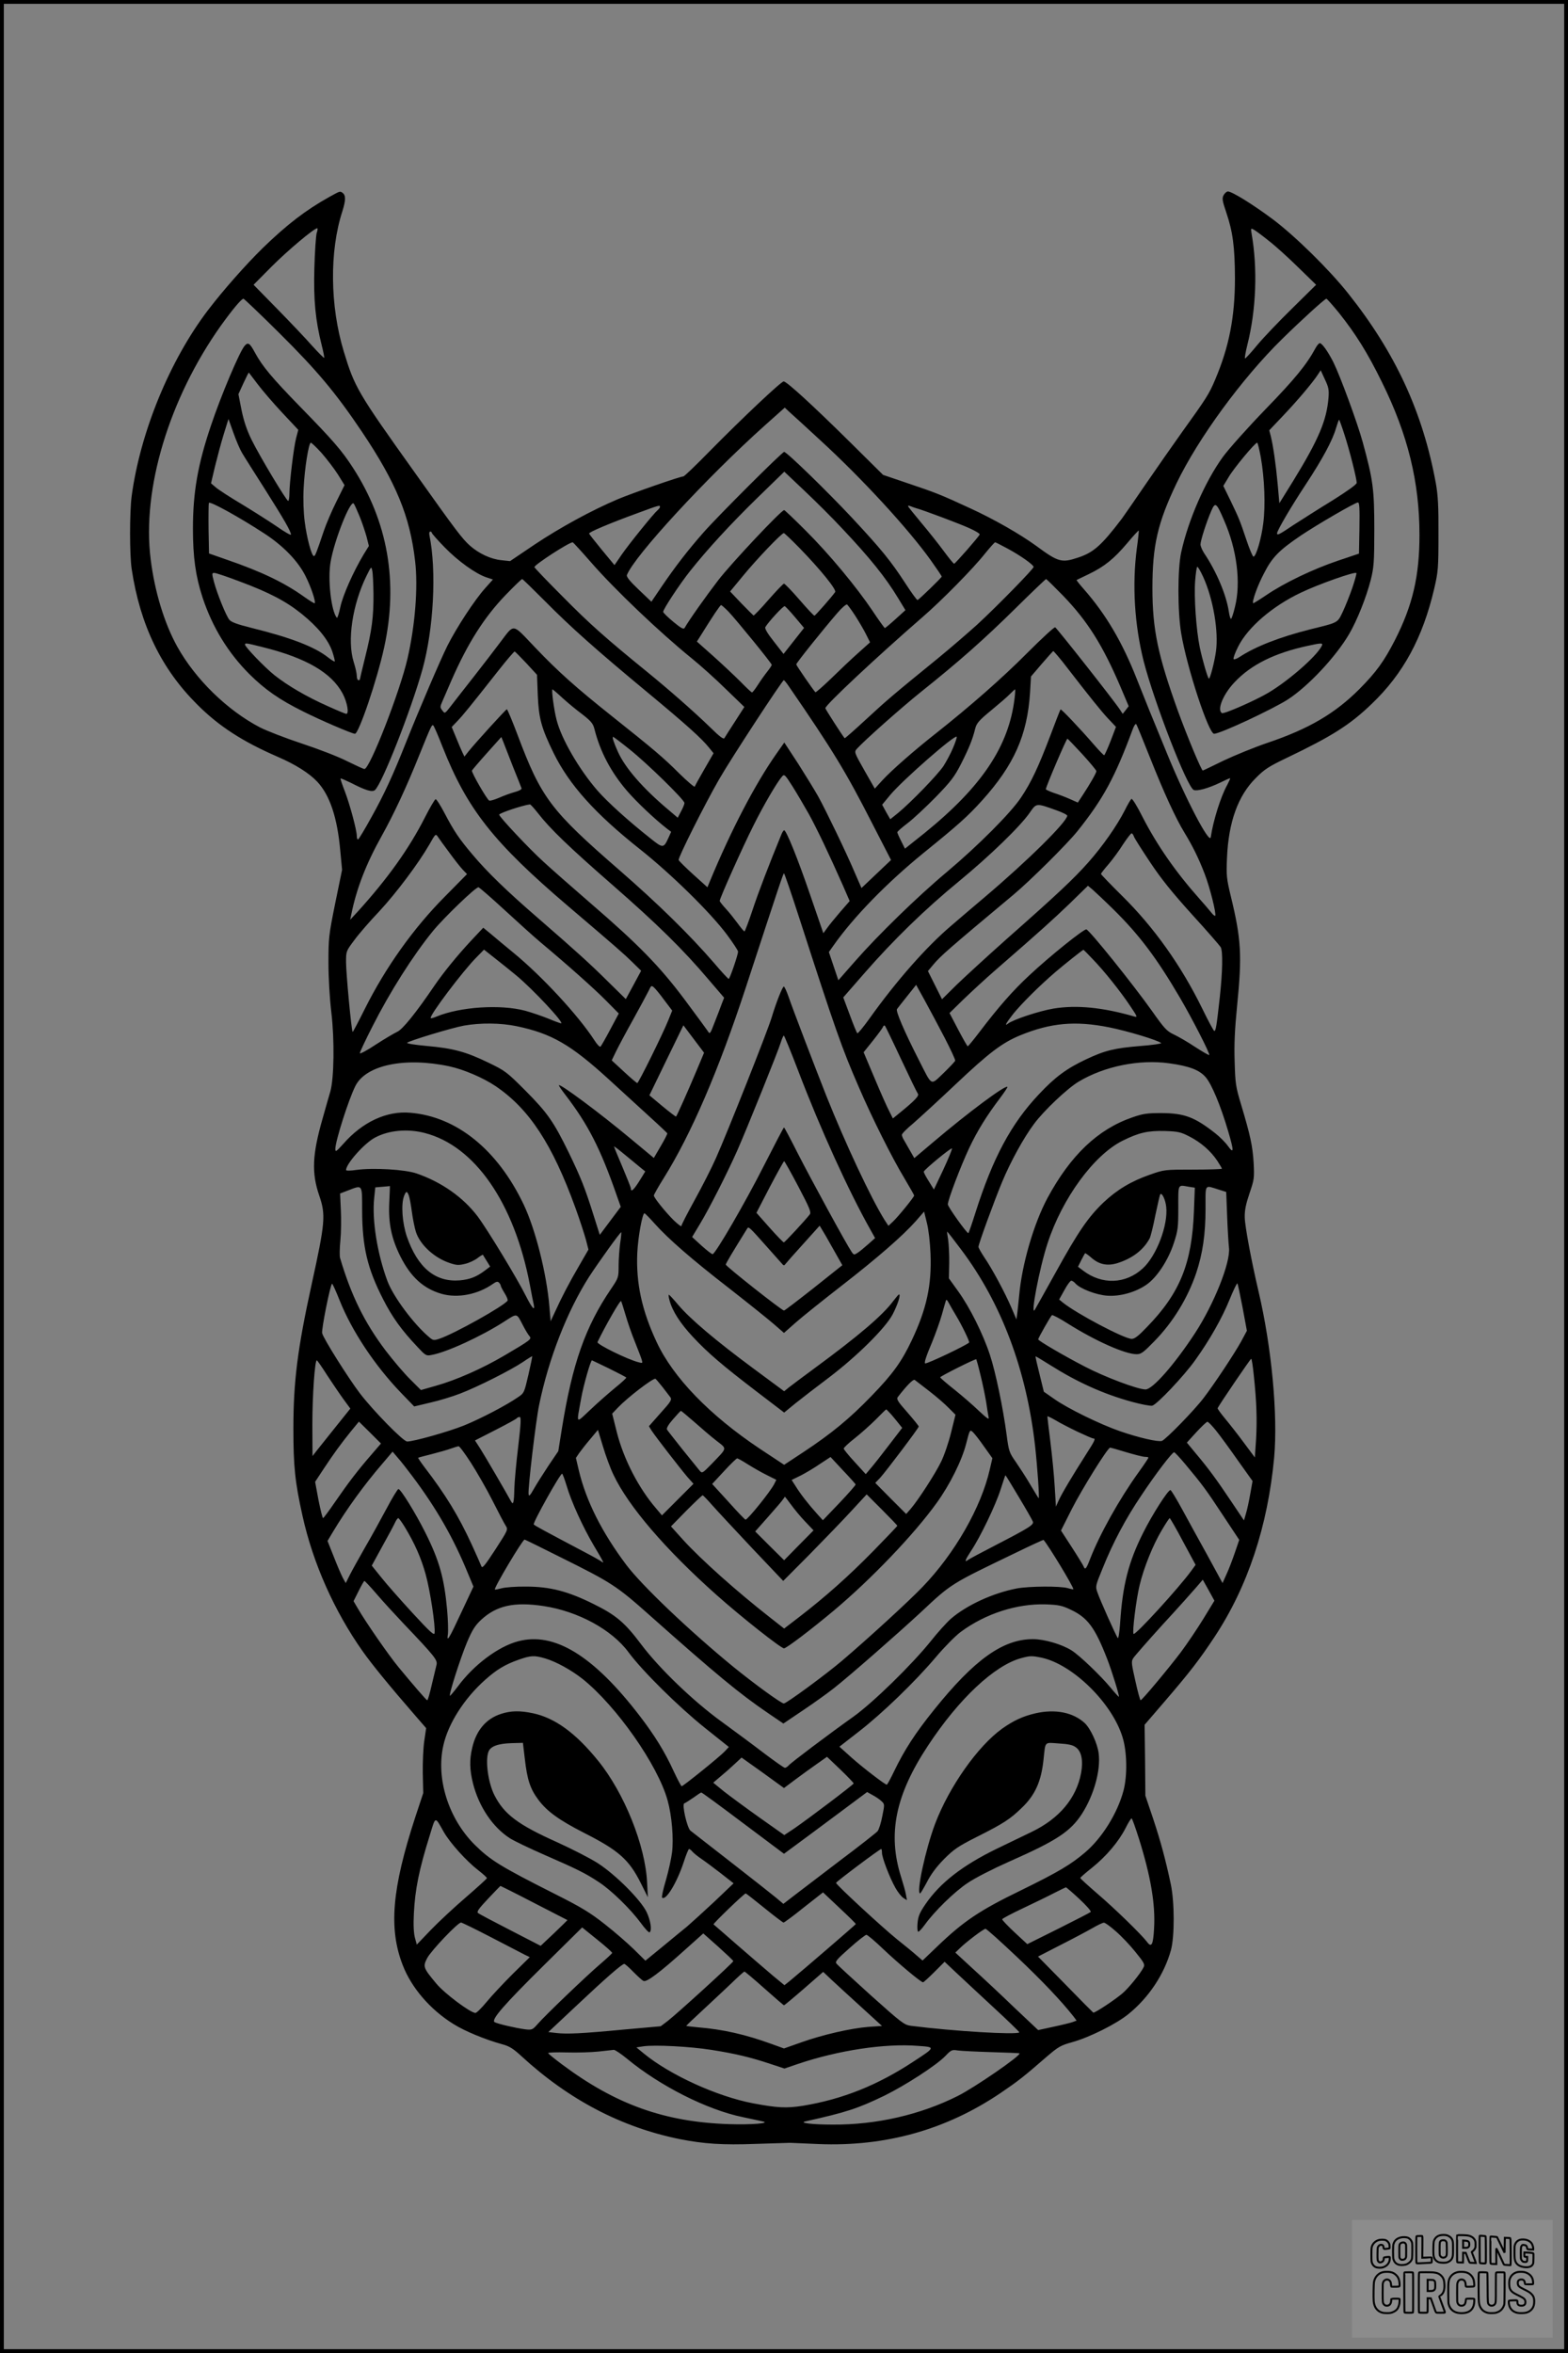 <?xml version="1.0" encoding="UTF-8"?>
<svg xmlns="http://www.w3.org/2000/svg" version="1.0" width="1024pt" height="1536pt" viewBox="0 0 1024 1536" preserveAspectRatio="xMidYMid meet">
  <rect x="0" y="0" width="1024" height="1536" fill="#808080" stroke="none"/>
  <g transform="translate(0.00 0.00) scale(1)">
    <g transform="translate(0,1536) scale(0.1,-0.1)" fill="#000000" stroke="none">
      <path d="M2150 14074 c-154 -86 -275 -179 -434 -333 -112 -110 -258 -275 -358 -406 -250 -329 -441 -794 -498 -1212 -14 -105 -14 -387 0 -478 55 -365 194 -652 429 -885 141 -141 294 -240 524 -340 118 -51 206 -107 259 -163 82 -88 131 -234 150 -449 l12 -126 -45 -219 c-42 -208 -44 -226 -44 -388 0 -101 8 -233 19 -325 21 -178 18 -428 -7 -516 -8 -28 -31 -106 -50 -175 -68 -236 -73 -356 -22 -504 43 -126 39 -175 -50 -580 -92 -419 -119 -635 -119 -940 0 -245 10 -348 60 -572 68 -307 207 -620 393 -883 59 -84 181 -233 342 -418 l72 -83 -12 -82 c-7 -45 -11 -140 -10 -212 l3 -130 -53 -160 c-151 -463 -174 -724 -81 -963 57 -148 180 -291 332 -385 73 -46 209 -102 319 -132 45 -12 71 -28 125 -78 310 -285 654 -464 1034 -541 158 -31 279 -39 495 -31 116 4 217 7 225 7 8 0 92 -4 185 -8 438 -18 834 93 1189 333 115 78 152 107 298 234 80 69 95 77 170 98 112 31 289 119 368 184 133 108 233 259 277 417 24 89 24 312 -1 430 -33 156 -66 280 -116 430 l-50 148 -2 232 -3 231 130 151 c166 193 229 275 327 423 217 329 347 722 389 1170 25 278 -16 719 -102 1085 -46 196 -89 424 -90 483 -1 47 7 86 31 157 31 91 32 100 27 200 -7 110 -21 176 -82 380 -35 116 -38 137 -42 280 -4 113 1 211 16 364 33 328 27 435 -40 711 -29 120 -31 139 -26 255 10 234 72 406 188 521 57 58 86 76 205 133 294 141 411 215 553 352 206 197 332 431 407 750 26 112 28 133 28 354 1 185 -3 256 -17 335 -85 464 -264 852 -573 1240 -123 155 -346 374 -491 483 -130 97 -267 182 -294 182 -8 0 -21 -11 -28 -24 -11 -20 -9 -36 17 -112 43 -127 56 -224 57 -429 0 -254 -38 -449 -130 -665 -39 -93 -59 -123 -215 -340 -57 -80 -162 -230 -234 -335 -71 -104 -143 -208 -159 -230 -133 -175 -185 -221 -284 -254 -110 -37 -131 -31 -275 75 -106 77 -275 174 -432 246 -195 90 -220 100 -410 164 l-159 54 -211 209 c-247 244 -418 401 -438 401 -17 0 -269 -238 -484 -456 -88 -90 -165 -164 -171 -164 -21 0 -331 -108 -429 -149 -174 -74 -378 -186 -543 -296 l-160 -108 -56 6 c-70 7 -147 43 -206 95 -51 46 -88 94 -360 477 -375 525 -393 557 -464 791 -90 297 -94 654 -9 915 23 74 23 105 0 121 -16 11 -15 11 -86 -28z m-82 -236 c-5 -18 -12 -121 -15 -228 -6 -209 7 -341 48 -504 11 -43 18 -80 16 -82 -2 -2 -37 33 -78 78 -40 46 -143 154 -228 241 l-155 158 119 120 c104 104 276 249 297 249 4 0 2 -15 -4 -32z m6218 -50 c43 -33 130 -112 193 -174 l116 -113 -155 -153 c-86 -84 -189 -192 -229 -240 -40 -49 -76 -88 -80 -88 -4 0 3 40 15 89 58 229 68 499 27 730 -5 31 -4 32 15 22 11 -6 56 -39 98 -73z m-6464 -600 c247 -245 369 -390 540 -644 225 -335 315 -553 349 -847 20 -170 0 -420 -50 -637 -49 -214 -246 -720 -281 -720 -6 0 -56 23 -113 51 -56 29 -189 80 -295 115 -106 35 -230 83 -275 106 -214 112 -421 314 -540 528 -84 152 -147 359 -173 569 -58 458 120 1049 459 1526 74 103 134 175 147 175 4 0 109 -100 232 -222z m6922 130 c110 -138 188 -263 281 -453 169 -342 245 -651 245 -997 0 -268 -44 -459 -161 -688 -70 -136 -120 -206 -231 -318 -160 -160 -330 -260 -603 -352 -82 -28 -210 -80 -284 -115 -73 -36 -134 -65 -136 -65 -9 0 -100 218 -161 385 -132 366 -168 536 -168 805 0 279 34 427 158 686 141 293 428 685 688 940 125 123 279 263 290 264 4 0 41 -42 82 -92z m-3389 -830 c275 -252 576 -579 724 -786 39 -55 71 -102 71 -106 0 -6 -148 -150 -158 -153 -4 -1 -40 48 -80 110 -95 146 -157 222 -348 427 -159 170 -426 430 -443 430 -13 0 -428 -414 -526 -525 -103 -117 -185 -223 -276 -357 l-65 -96 -83 79 c-58 55 -81 84 -77 95 47 123 521 637 901 977 l130 116 30 -28 c17 -15 107 -97 200 -183z m145 -578 c183 -194 284 -320 365 -454 l48 -79 -64 -58 c-35 -32 -67 -58 -70 -59 -3 0 -40 51 -81 113 -105 156 -284 372 -439 526 -72 72 -134 131 -138 131 -19 0 -346 -348 -430 -457 -80 -104 -192 -262 -220 -312 -7 -11 -23 -2 -74 40 -36 30 -66 59 -66 65 -1 16 109 183 177 268 113 142 263 305 436 474 l178 173 130 -123 c72 -68 184 -179 248 -248z m-1190 141 c0 -5 -7 -14 -16 -22 -26 -22 -182 -215 -233 -288 l-48 -70 -82 99 c-45 55 -83 103 -84 107 -2 9 127 64 318 134 141 52 145 53 145 40z m1675 -9 c45 -12 285 -102 348 -131 38 -17 67 -35 65 -40 -5 -14 -160 -191 -167 -191 -4 0 -34 37 -68 83 -33 45 -99 128 -147 185 -47 56 -86 105 -86 108 0 4 8 3 18 -1 9 -4 26 -10 37 -13z m1439 -263 c-31 -239 -15 -497 45 -736 69 -268 284 -823 327 -840 23 -9 97 12 170 47 34 17 64 30 67 30 3 0 -6 -20 -19 -45 -41 -73 -91 -231 -107 -340 -7 -51 -166 253 -286 547 -43 106 -95 231 -114 278 -19 47 -56 139 -82 205 -95 242 -202 424 -346 588 -28 32 -50 59 -48 61 2 1 39 19 81 39 101 49 163 99 250 202 39 47 73 83 75 82 1 -2 -4 -55 -13 -118z m-4604 103 c0 -5 37 -47 83 -94 87 -90 204 -174 274 -197 l42 -14 -50 -56 c-70 -78 -187 -257 -248 -378 -47 -95 -182 -410 -273 -638 -81 -204 -141 -334 -221 -477 -45 -82 -85 -148 -89 -148 -5 0 -8 10 -8 23 0 38 -46 208 -78 291 -17 44 -30 82 -28 84 2 2 32 -11 67 -28 99 -51 139 -62 157 -48 46 38 236 521 311 789 73 264 93 644 45 877 -2 12 0 22 6 22 5 0 10 -4 10 -8z m2401 -99 c139 -143 244 -273 233 -288 -23 -33 -130 -154 -135 -154 -4 -1 -48 46 -98 104 -50 58 -96 105 -101 105 -5 0 -50 -47 -101 -105 -50 -58 -95 -104 -98 -103 -3 2 -39 38 -80 80 l-73 77 86 104 c87 106 250 277 265 277 4 0 50 -44 102 -97z m-1362 -93 c155 -178 449 -458 660 -629 57 -46 157 -136 222 -200 l120 -116 -61 -95 c-34 -52 -65 -101 -69 -108 -6 -10 -31 9 -92 69 -104 101 -269 246 -414 364 -268 218 -372 310 -547 487 -104 104 -188 192 -188 196 1 16 226 162 250 162 3 0 57 -59 119 -130z m2721 89 c85 -46 170 -106 170 -120 0 -13 -241 -259 -368 -376 -62 -56 -177 -155 -255 -219 -295 -240 -336 -275 -470 -399 -76 -70 -139 -126 -141 -124 -18 22 -126 190 -126 196 0 21 338 337 635 595 123 106 332 318 409 416 32 39 61 72 65 72 3 0 40 -19 81 -41z m-3019 -345 c164 -166 331 -315 669 -595 252 -209 353 -300 400 -359 l30 -37 -60 -104 c-33 -57 -61 -108 -63 -114 -2 -5 -48 34 -103 88 -102 102 -165 155 -439 373 -235 187 -347 287 -499 446 -156 163 -133 161 -233 30 -32 -43 -107 -140 -167 -217 -61 -77 -128 -164 -150 -192 -41 -53 -41 -53 -57 -31 -16 20 -16 24 1 62 10 23 36 83 58 134 107 244 214 413 356 560 54 56 102 102 106 102 4 0 71 -66 151 -146z m3381 38 c161 -167 259 -323 377 -599 l52 -123 -19 -25 -20 -25 -17 26 c-36 56 -410 530 -424 539 -6 3 -88 -73 -183 -168 -164 -165 -372 -347 -593 -522 -143 -112 -293 -244 -352 -308 l-50 -55 -68 119 c-67 118 -67 120 -49 141 51 56 284 263 418 371 247 197 410 341 616 544 107 106 198 192 201 193 4 0 53 -49 111 -108z m-1357 -131 c23 -36 55 -90 70 -120 l27 -54 -79 -71 c-43 -38 -122 -113 -175 -165 -54 -52 -100 -92 -103 -90 -15 16 -125 175 -125 182 0 9 173 225 268 335 29 34 58 59 64 56 5 -4 29 -36 53 -73z m-828 27 c53 -56 283 -338 283 -348 0 -4 -13 -24 -29 -44 -16 -20 -44 -59 -61 -86 -18 -28 -35 -50 -39 -50 -4 0 -38 32 -76 71 -39 39 -118 113 -177 166 l-107 95 23 36 c80 129 129 202 135 202 4 0 25 -19 48 -42z m436 -38 l58 -69 -67 -85 -67 -85 -63 81 c-40 50 -61 85 -56 94 19 33 118 141 127 137 6 -3 36 -35 68 -73z m-1755 -300 l69 -75 5 -130 c6 -153 23 -216 103 -380 103 -209 271 -396 565 -629 204 -162 460 -413 568 -558 40 -54 72 -103 72 -110 0 -21 -54 -178 -61 -178 -4 0 -47 46 -95 103 -160 185 -365 386 -619 607 -449 390 -510 470 -665 883 -35 92 -66 167 -70 167 -6 0 -207 -221 -251 -276 l-26 -33 -13 27 c-7 15 -26 58 -41 96 l-29 70 38 40 c38 40 75 85 272 335 52 66 98 119 101 118 4 -1 38 -36 77 -77z m3470 48 c15 -17 45 -55 67 -84 140 -181 216 -276 261 -324 l52 -55 -35 -92 c-20 -51 -39 -93 -42 -93 -4 0 -33 30 -66 68 -89 103 -215 236 -219 231 -2 -2 -32 -78 -66 -169 -78 -206 -126 -308 -192 -406 -67 -101 -281 -315 -483 -485 -194 -162 -453 -415 -601 -584 l-109 -124 -31 92 -31 92 31 44 c132 187 348 408 586 602 230 186 290 240 384 344 208 231 295 425 313 705 l6 104 71 83 c39 45 72 82 74 83 2 0 15 -14 30 -32z m-1758 -196 c291 -423 375 -562 546 -897 l123 -239 -97 -92 -96 -91 -44 101 c-55 130 -185 399 -238 496 -23 41 -82 137 -131 214 l-91 139 -52 -74 c-139 -198 -295 -497 -434 -832 l-16 -39 -92 83 c-51 46 -94 89 -96 95 -4 16 171 365 265 528 77 134 412 646 422 646 3 -1 17 -17 31 -38z m-1477 -78 c34 -31 92 -79 130 -107 55 -43 69 -59 78 -92 38 -152 109 -286 215 -409 62 -72 181 -184 258 -244 l29 -22 -18 -40 c-31 -68 -36 -68 -117 -3 -148 117 -280 237 -345 311 -121 139 -237 339 -268 462 -17 64 -35 200 -27 200 2 0 32 -25 65 -56z m2953 -1 c-37 -314 -214 -578 -588 -881 l-128 -102 -25 50 c-14 27 -25 53 -25 57 0 5 31 32 68 60 38 29 120 106 183 170 99 102 122 132 166 218 52 103 75 160 92 230 9 34 25 53 103 117 51 42 107 90 123 107 17 17 32 31 34 31 2 0 1 -26 -3 -57z m884 -388 c90 -227 167 -395 225 -490 53 -87 93 -167 132 -269 35 -90 78 -264 69 -274 -3 -3 -16 8 -28 24 -13 16 -46 55 -74 86 -155 174 -279 352 -374 538 -33 66 -65 118 -71 115 -5 -4 -25 -37 -43 -74 -52 -102 -145 -235 -239 -341 -95 -107 -199 -205 -532 -499 -126 -112 -273 -247 -327 -299 l-96 -95 -46 92 -46 92 36 43 c47 56 97 100 522 455 108 90 351 331 419 416 168 210 244 351 358 658 9 27 21 45 25 40 4 -4 44 -102 90 -218z m-4620 70 c161 -407 332 -624 820 -1040 323 -275 365 -312 421 -367 l56 -55 -50 -93 -50 -92 -116 114 c-119 118 -212 202 -461 418 -199 172 -329 298 -423 410 -89 105 -121 152 -187 278 -25 47 -49 85 -55 85 -5 0 -37 -54 -70 -119 -103 -203 -243 -399 -438 -614 l-50 -54 7 34 c34 169 97 331 197 510 83 149 164 323 249 535 76 188 81 198 90 189 5 -5 32 -67 60 -139z m3334 -7 c-14 -34 -43 -88 -62 -118 -38 -57 -209 -234 -297 -307 l-51 -41 -27 47 -26 48 53 64 c80 96 427 400 434 379 2 -4 -9 -37 -24 -72z m-2874 -123 c29 -71 54 -135 56 -141 3 -6 -16 -17 -43 -24 -26 -7 -73 -24 -102 -37 -30 -13 -60 -22 -66 -19 -14 5 -117 184 -113 196 2 4 46 56 98 114 l94 105 13 -32 c7 -17 35 -90 63 -162z m762 113 c112 -89 358 -329 358 -350 0 -7 -10 -32 -22 -54 l-22 -42 -60 51 c-168 141 -283 274 -330 378 -28 62 -40 99 -32 99 3 0 52 -37 108 -82z m2957 -32 c50 -55 91 -104 91 -110 0 -11 -39 -80 -87 -153 l-34 -52 -52 23 c-29 13 -76 31 -105 40 -28 10 -52 21 -52 24 0 16 135 332 141 330 4 -2 48 -48 98 -102z m-1785 -393 c52 -95 130 -258 222 -466 l43 -99 -62 -71 c-34 -40 -73 -87 -86 -106 l-24 -33 -87 253 c-82 239 -155 419 -169 419 -4 0 -12 -12 -18 -27 -84 -205 -150 -377 -188 -492 -26 -78 -50 -141 -53 -141 -4 0 -24 24 -45 53 -21 28 -55 72 -77 95 -22 24 -40 47 -40 51 0 17 151 354 219 489 67 135 156 287 189 324 14 16 19 11 68 -66 29 -46 77 -128 108 -183z m-1771 9 c80 -103 205 -223 487 -469 291 -254 462 -422 627 -617 l102 -119 -16 -41 c-8 -23 -29 -77 -46 -120 -30 -79 -31 -79 -46 -55 -9 13 -76 105 -150 204 -161 215 -300 358 -611 626 -118 102 -258 225 -310 273 -91 82 -290 294 -290 308 0 10 155 62 201 67 3 1 27 -25 52 -57z m3385 19 c40 -14 72 -30 72 -36 -5 -43 -258 -293 -534 -527 -78 -66 -178 -151 -223 -190 -164 -139 -361 -363 -537 -610 -38 -53 -73 -95 -77 -93 -4 3 -26 56 -49 119 l-43 115 138 158 c192 220 397 419 620 602 199 164 401 359 462 449 42 60 40 60 171 13z m-3964 -276 c32 -44 71 -94 87 -111 l29 -30 -143 -145 c-207 -208 -389 -464 -525 -736 -42 -84 -77 -151 -79 -149 -8 7 -43 384 -43 454 0 73 0 73 54 145 29 40 102 124 163 188 112 121 254 310 327 436 40 71 41 72 56 50 8 -12 41 -58 74 -102z m4471 105 c3 -11 51 -86 105 -167 73 -110 144 -198 275 -343 97 -106 181 -203 187 -213 15 -28 12 -161 -6 -327 -21 -190 -26 -220 -36 -220 -4 0 -39 65 -78 145 -137 280 -315 531 -524 737 -76 75 -138 140 -138 143 0 4 22 32 49 63 27 31 70 90 95 130 26 39 51 72 56 72 5 0 11 -9 15 -20z m-2185 -533 c236 -730 277 -847 388 -1102 85 -198 218 -464 298 -596 35 -59 64 -110 64 -113 0 -10 -103 -137 -138 -170 l-30 -28 -25 38 c-88 140 -256 499 -380 809 -82 208 -221 571 -247 648 -13 37 -27 67 -31 67 -9 0 -50 -104 -79 -200 -26 -88 -289 -751 -364 -919 -28 -64 -91 -187 -139 -274 -48 -87 -87 -163 -87 -170 0 -6 -23 11 -51 38 -55 55 -129 147 -129 161 0 5 29 57 65 114 179 287 358 702 536 1245 221 675 244 744 249 744 3 0 48 -131 100 -292z m2053 55 c167 -165 280 -314 434 -577 79 -135 197 -365 190 -372 -3 -2 -45 22 -94 54 -48 32 -111 68 -139 81 -44 21 -60 38 -139 150 -128 180 -404 523 -430 535 -14 6 -242 -177 -373 -300 -105 -97 -201 -206 -327 -372 -38 -50 -72 -91 -75 -91 -3 0 -31 49 -62 108 l-57 109 92 90 c51 49 146 137 212 194 307 267 367 322 480 430 l120 117 30 -25 c16 -14 79 -73 138 -131z m-3976 -4 c87 -80 192 -175 234 -210 177 -148 350 -302 427 -380 l83 -84 -56 -105 c-30 -57 -59 -107 -63 -111 -5 -5 -23 14 -40 41 -105 162 -341 417 -527 570 -55 45 -122 101 -149 124 l-50 41 -79 -84 c-95 -102 -182 -210 -239 -293 -120 -177 -210 -289 -245 -303 -19 -9 -82 -46 -139 -83 -57 -38 -104 -63 -104 -56 0 7 37 86 83 176 114 225 263 460 394 621 73 89 282 290 298 286 7 -2 84 -69 172 -150z m73 -424 c111 -92 318 -314 294 -314 -5 0 -41 13 -79 29 -39 16 -108 40 -155 53 -161 43 -425 26 -579 -38 -19 -8 -36 -13 -38 -10 -13 12 210 308 299 397 l49 50 67 -53 c37 -29 101 -80 142 -114z m3765 106 c75 -77 182 -211 246 -307 46 -68 49 -75 28 -69 -207 60 -378 77 -530 52 -94 -16 -263 -72 -296 -98 -27 -21 -11 6 36 66 55 67 169 181 274 271 67 57 178 145 183 145 1 0 28 -27 59 -60z m-2795 -271 l50 -66 -26 -64 c-37 -92 -194 -409 -202 -409 -4 0 -43 33 -87 74 l-80 74 28 58 c16 33 66 127 112 209 46 83 91 167 101 187 17 36 18 37 36 21 11 -10 41 -47 68 -84z m1829 -243 c39 -76 71 -144 69 -150 -2 -6 -36 -42 -76 -81 -87 -82 -72 -90 -161 85 -95 186 -153 321 -143 333 5 7 35 45 67 85 l58 73 57 -103 c31 -57 89 -165 129 -242z m-2794 75 c228 -48 352 -120 600 -346 88 -81 210 -192 270 -247 61 -55 111 -103 113 -106 1 -4 -18 -42 -43 -84 l-45 -77 -153 127 c-204 170 -467 365 -467 347 0 -4 19 -32 43 -63 148 -193 228 -350 332 -648 l29 -82 -69 -92 -68 -91 -39 123 c-58 185 -84 249 -163 413 -100 204 -139 260 -284 406 -121 121 -131 129 -241 182 -146 71 -231 94 -402 109 -76 7 -134 16 -129 21 13 13 290 97 371 112 108 19 240 18 345 -4z m3867 -7 c121 -24 322 -85 341 -103 4 -4 -57 -13 -135 -19 -170 -14 -232 -29 -357 -88 -125 -59 -201 -115 -305 -226 -182 -192 -302 -416 -416 -775 -23 -73 -44 -133 -46 -133 -11 0 -134 172 -134 188 0 29 84 250 140 369 53 112 114 210 198 321 30 40 53 74 51 77 -14 13 -255 -166 -486 -362 l-122 -103 -27 47 c-15 27 -33 58 -40 70 -8 12 -14 28 -14 35 0 8 33 41 73 74 39 34 165 149 278 256 219 207 303 270 420 319 200 82 360 97 581 53z m-2697 -292 c-52 -124 -123 -283 -130 -291 -2 -1 -42 29 -89 68 l-85 71 111 229 111 228 67 -89 68 -90 -53 -126z m1340 83 c54 -115 103 -216 109 -224 11 -14 -19 -45 -126 -132 l-37 -30 -24 48 c-14 26 -57 123 -96 216 l-71 168 61 76 c34 43 64 83 66 91 3 7 9 10 13 5 3 -4 51 -102 105 -218z m-671 -78 c145 -380 328 -781 468 -1030 l33 -59 -45 -40 c-25 -22 -56 -48 -69 -56 -23 -15 -25 -15 -40 7 -32 46 -263 470 -349 638 -48 95 -89 173 -92 173 -3 0 -62 -114 -133 -253 -118 -233 -312 -568 -333 -574 -5 -1 -37 24 -72 55 l-62 57 51 85 c60 99 177 329 244 480 61 138 269 653 285 708 7 23 16 42 19 42 3 0 46 -105 95 -233z m-2279 32 c93 -20 220 -74 303 -130 219 -149 369 -378 520 -794 28 -77 58 -170 68 -206 l17 -66 -60 -104 c-65 -111 -115 -207 -159 -304 l-28 -60 -8 95 c-18 216 -91 505 -168 667 -170 357 -437 574 -740 599 -154 14 -313 -60 -438 -203 -47 -52 -52 -55 -52 -33 0 51 87 324 131 411 69 137 323 190 614 128z m4700 20 c132 -18 199 -44 239 -91 39 -45 97 -184 146 -350 39 -132 39 -154 0 -100 -16 23 -53 60 -82 83 -136 107 -202 132 -353 133 -95 0 -121 -4 -190 -28 -226 -78 -403 -247 -554 -526 -90 -168 -167 -433 -185 -635 -4 -38 -9 -90 -12 -114 l-6 -44 -32 75 c-43 100 -128 258 -177 329 -21 32 -39 63 -39 70 0 18 104 303 156 427 54 129 138 283 206 374 62 85 218 233 292 277 168 101 397 147 591 120z m-4861 -455 c327 -84 584 -456 686 -989 11 -60 23 -120 26 -132 9 -45 -12 -21 -50 54 -56 113 -252 436 -317 523 -95 125 -236 224 -399 280 -76 26 -282 38 -392 23 -40 -6 -68 -6 -68 -1 0 41 122 178 191 213 89 47 211 58 323 29z m4994 -23 c74 -38 139 -94 182 -159 16 -25 30 -48 30 -51 0 -3 -84 -6 -187 -6 -187 0 -189 0 -283 -33 -123 -43 -215 -98 -304 -182 -99 -95 -164 -189 -311 -455 -70 -126 -132 -237 -137 -245 -31 -50 30 272 83 433 96 295 302 576 489 670 108 54 168 67 280 64 84 -3 102 -7 158 -36z m-3580 -207 l26 -21 -27 -44 c-45 -74 -67 -96 -67 -67 0 6 -25 69 -55 140 -30 70 -55 131 -55 134 0 3 34 -23 76 -58 42 -35 88 -72 102 -84z m1972 -10 l-61 -129 -34 55 c-19 30 -34 58 -32 62 5 15 181 160 184 151 2 -5 -24 -68 -57 -139z m-946 -110 c75 -143 85 -168 74 -182 -33 -42 -163 -182 -169 -182 -4 0 -46 43 -93 96 l-86 97 87 168 c49 93 91 169 94 169 3 0 45 -75 93 -166z m-2672 -107 c-6 -134 15 -233 73 -349 68 -135 151 -210 269 -244 106 -30 237 -4 335 65 21 15 31 17 39 9 7 -7 12 -16 12 -20 0 -5 11 -26 25 -49 14 -22 23 -44 20 -49 -21 -34 -352 -219 -448 -250 -34 -11 -40 -10 -65 12 -100 84 -234 264 -272 366 -66 177 -102 400 -86 544 l7 67 47 4 c26 2 48 4 48 5 1 1 -1 -49 -4 -111z m5222 106 l39 -6 -6 -156 c-13 -338 -91 -532 -306 -753 -55 -58 -81 -78 -100 -78 -48 0 -361 165 -451 238 l-23 19 34 61 c18 34 39 62 45 62 6 0 19 -8 28 -19 31 -34 135 -74 207 -79 83 -6 184 22 255 71 68 46 143 159 180 273 27 82 29 101 29 232 0 157 -5 148 69 135z m197 -19 l47 -15 6 -157 c3 -86 9 -179 12 -207 11 -96 -98 -368 -222 -558 -135 -206 -277 -367 -323 -367 -51 0 -268 82 -396 149 -132 68 -305 169 -305 178 0 8 82 153 90 158 4 3 52 -22 105 -56 180 -113 373 -199 448 -199 29 0 45 12 114 83 123 125 219 282 275 447 42 126 61 253 61 421 0 166 -9 153 88 123z m-5596 -136 c1 -238 34 -378 137 -579 60 -118 120 -201 223 -310 54 -58 58 -61 93 -54 98 17 326 122 475 218 88 56 79 58 124 -28 14 -27 32 -57 40 -66 17 -20 13 -24 -162 -127 -146 -86 -316 -161 -448 -198 l-98 -28 -70 70 c-39 38 -112 124 -163 191 -136 181 -222 355 -295 601 -4 13 -3 65 2 115 5 51 6 140 3 199 l-5 107 52 20 c96 37 92 43 92 -131z m305 98 c5 -13 14 -62 20 -108 6 -45 18 -104 26 -129 27 -85 121 -171 222 -204 44 -15 59 -15 100 -5 26 6 62 23 80 37 18 14 34 23 36 22 1 -2 12 -21 25 -41 l22 -36 -33 -25 c-57 -43 -100 -59 -165 -65 -160 -13 -275 82 -346 286 -30 89 -39 211 -18 265 13 33 19 34 31 3z m4946 -73 c14 -119 -63 -321 -153 -403 -112 -103 -267 -108 -390 -14 l-33 25 21 42 c12 23 23 44 25 46 2 2 19 -10 39 -27 52 -47 107 -58 174 -37 97 31 169 86 209 161 6 11 23 78 37 150 15 71 29 133 32 137 10 16 34 -33 39 -80z m-1539 -308 c8 -203 -25 -358 -122 -563 -66 -140 -125 -222 -264 -365 -143 -148 -261 -245 -444 -366 l-126 -83 -159 105 c-328 219 -566 465 -674 697 -96 205 -135 384 -126 582 5 104 33 258 47 258 3 0 32 -29 64 -65 92 -103 244 -235 488 -424 123 -96 254 -201 291 -233 l68 -59 77 68 c43 38 177 145 298 239 237 184 402 328 487 424 l53 61 18 -73 c11 -42 21 -128 24 -203z m-611 -12 l35 -62 -186 -148 c-103 -81 -190 -148 -195 -148 -14 0 -380 289 -380 300 0 8 44 81 139 234 10 16 9 18 135 -124 49 -55 93 -104 98 -110 6 -6 11 -6 16 2 5 7 57 66 117 132 l108 120 40 -67 c21 -37 54 -95 73 -129z m-1416 81 c-5 -38 -10 -104 -10 -147 0 -76 -1 -79 -49 -150 -168 -247 -253 -487 -322 -916 l-23 -144 -65 -96 c-35 -53 -78 -121 -95 -151 -25 -44 -32 -51 -34 -33 -5 35 47 476 69 582 62 302 183 612 326 836 61 94 206 296 210 291 2 -1 -1 -34 -7 -72z m2227 -41 c264 -351 427 -787 483 -1284 16 -147 29 -339 23 -339 -1 0 -25 39 -54 88 -28 48 -72 115 -96 150 -42 60 -45 69 -59 175 -23 175 -72 410 -109 522 -44 135 -131 310 -207 415 l-61 85 2 100 c1 55 -3 124 -7 153 -5 28 -8 52 -6 52 2 0 43 -53 91 -117z m1838 -379 l28 -151 -37 -69 c-44 -80 -178 -282 -245 -369 -60 -80 -249 -273 -273 -281 -26 -8 -151 21 -273 63 -130 45 -341 148 -429 210 l-69 48 -28 114 c-16 63 -28 116 -26 117 1 1 45 -25 97 -58 176 -111 345 -187 529 -238 62 -17 123 -29 136 -26 31 8 207 194 279 295 97 135 178 279 226 398 25 61 48 109 51 105 3 -4 18 -75 34 -158z m-5896 45 c80 -199 229 -423 398 -599 l88 -91 105 25 c58 13 146 40 195 59 113 43 331 153 410 206 32 22 60 39 61 38 1 -1 -10 -56 -25 -121 -27 -116 -28 -120 -67 -146 -76 -53 -245 -141 -353 -185 -102 -41 -329 -105 -372 -105 -25 0 -221 200 -309 315 -75 99 -238 357 -246 392 -6 23 54 323 65 323 3 0 26 -50 50 -111z m4026 -99 c38 -63 89 -169 84 -174 -24 -21 -266 -136 -286 -136 -10 0 4 44 46 143 22 54 50 133 62 175 12 42 23 83 26 91 2 10 9 6 19 -14 8 -15 30 -54 49 -85z m-2160 7 c14 -48 41 -127 61 -175 19 -48 39 -99 44 -115 8 -26 7 -27 -18 -20 -71 17 -276 118 -270 132 51 106 148 275 154 268 2 -2 15 -42 29 -90z m2318 -392 c14 -55 30 -134 37 -175 6 -41 13 -86 16 -100 5 -20 -6 -13 -63 40 -37 36 -110 99 -160 139 -51 40 -93 77 -93 80 0 7 231 123 236 118 1 -1 14 -47 27 -102z m1785 -2 c19 -178 22 -291 15 -418 l-8 -119 -70 94 c-38 52 -94 123 -123 158 -29 35 -52 66 -50 70 10 22 214 322 219 322 4 0 11 -48 17 -107z m-6051 -1 c35 -53 83 -124 107 -157 l44 -60 -97 -121 c-53 -66 -108 -135 -123 -154 l-27 -35 -1 205 c0 191 16 420 29 420 3 0 34 -44 68 -98z m1840 45 c59 -29 110 -56 113 -59 3 -2 -29 -32 -70 -65 -41 -34 -115 -98 -163 -144 -101 -94 -93 -103 -61 76 14 79 61 245 70 245 1 0 51 -24 111 -53z m348 -119 c22 -29 46 -60 53 -69 11 -16 3 -29 -64 -103 l-76 -86 17 -28 c26 -40 188 -249 234 -303 l40 -45 -103 -103 -103 -103 -37 44 c-115 133 -212 321 -257 496 l-31 124 38 40 c64 67 224 189 244 188 3 -1 23 -24 45 -52z m1745 -30 c47 -36 104 -86 127 -110 l43 -43 -29 -117 c-16 -65 -45 -150 -65 -190 -36 -75 -149 -250 -199 -308 l-29 -33 -101 101 -101 102 31 32 c36 39 253 326 253 336 0 4 -33 45 -74 92 -62 70 -73 87 -63 100 59 76 101 119 111 112 6 -5 49 -38 96 -74z m-248 -153 c17 -20 39 -47 50 -61 l20 -25 -86 -112 c-47 -62 -100 -129 -119 -151 l-33 -39 -72 79 c-40 43 -72 83 -72 88 0 6 33 37 73 68 39 31 101 86 137 122 35 36 66 66 68 66 1 0 17 -16 34 -35z m-1288 -47 c45 -40 109 -95 144 -122 72 -57 75 -42 -32 -154 -58 -59 -61 -61 -76 -43 -8 10 -58 72 -111 137 -52 66 -99 125 -103 132 -5 8 9 33 39 67 26 30 49 55 52 55 3 0 42 -33 87 -72z m2503 -64 c51 -24 97 -44 103 -44 17 0 11 -13 -48 -105 -85 -133 -160 -258 -179 -302 l-17 -38 -8 130 c-4 72 -17 202 -28 291 -11 88 -20 164 -20 168 0 3 24 -8 53 -25 28 -17 94 -51 144 -75z m-3653 -99 c-13 -107 -24 -229 -25 -272 -2 -95 -7 -112 -23 -81 -24 45 -169 294 -201 344 l-33 51 135 69 c74 38 137 72 139 77 3 4 11 7 18 7 10 0 8 -43 -10 -195z m-957 -49 c-89 -102 -153 -186 -237 -308 -41 -60 -77 -108 -80 -108 -4 0 -17 53 -30 118 l-22 119 52 79 c70 106 114 166 179 247 l55 67 72 -71 72 -72 -61 -71z m5514 156 c25 -31 89 -118 142 -194 l97 -136 -15 -84 c-8 -45 -20 -103 -28 -128 l-13 -45 -84 125 c-93 139 -146 212 -232 314 l-57 69 62 68 c34 37 67 68 72 68 6 0 31 -26 56 -57z m-3935 -288 c97 -206 341 -490 674 -786 157 -140 420 -348 440 -348 16 0 179 124 326 247 243 204 523 496 671 702 86 119 165 277 193 388 23 90 24 92 43 75 10 -9 44 -52 73 -94 l55 -77 -17 -73 c-56 -247 -228 -548 -439 -767 -87 -91 -351 -333 -526 -482 -102 -87 -363 -279 -380 -279 -17 0 -193 128 -332 241 -290 238 -594 528 -697 664 -159 212 -262 416 -310 617 l-19 81 21 31 c12 17 44 58 72 91 l51 61 33 -109 c18 -60 48 -142 68 -183z m-931 78 c38 -59 102 -170 141 -247 39 -77 78 -152 87 -165 16 -25 14 -28 -68 -155 -68 -104 -85 -125 -91 -110 -4 11 -32 74 -62 140 -89 193 -172 328 -310 508 -24 32 -43 60 -41 61 2 2 42 12 89 24 47 12 103 28 125 36 22 8 45 15 50 15 6 1 41 -47 80 -107z m4281 68 c54 -16 109 -30 122 -30 12 0 22 -2 22 -5 0 -4 -29 -47 -65 -97 -126 -175 -254 -405 -316 -565 -25 -66 -33 -74 -43 -47 -4 9 -38 65 -77 125 l-70 108 71 141 c68 133 234 400 250 400 4 0 51 -13 106 -30z m-4664 -155 c158 -210 270 -406 362 -631 l38 -91 -77 -164 c-83 -179 -99 -204 -90 -147 3 21 1 93 -5 160 -19 206 -50 319 -142 503 -63 126 -161 285 -176 285 -5 0 -40 -57 -77 -127 -38 -71 -101 -186 -142 -256 -40 -70 -85 -151 -99 -179 l-26 -52 -19 34 c-10 19 -37 81 -59 138 l-41 103 37 62 c89 148 203 305 320 441 l68 80 34 -40 c19 -21 61 -75 94 -119z m5048 78 c113 -135 139 -171 247 -335 l106 -160 -28 -82 c-15 -44 -39 -108 -54 -140 l-27 -60 -98 180 c-55 98 -129 235 -166 302 -37 68 -71 124 -76 125 -15 3 -119 -160 -178 -278 -96 -191 -135 -342 -151 -593 -4 -57 -11 -100 -15 -95 -10 11 -117 250 -133 298 -14 39 -13 43 33 155 68 170 152 328 255 480 93 140 200 280 213 280 4 0 37 -35 72 -77z m-2152 -133 c1 -4 -46 -58 -106 -121 l-108 -113 -37 41 c-53 58 -110 131 -140 180 l-27 42 61 30 c33 17 90 51 126 76 l67 44 80 -86 c45 -47 82 -89 84 -93z m-704 131 c34 -21 89 -53 124 -70 l62 -31 -14 -28 c-27 -52 -173 -232 -187 -232 -4 0 -54 52 -112 117 l-106 116 77 83 c42 46 81 83 86 84 5 0 36 -17 70 -39z m-1184 -138 c30 -104 108 -274 178 -392 66 -111 70 -120 51 -105 -8 6 -57 34 -109 61 -278 147 -330 175 -334 182 -7 11 171 330 185 331 3 0 16 -35 29 -77z m2954 -76 c47 -78 88 -150 91 -159 8 -21 -18 -38 -240 -153 -93 -48 -176 -92 -183 -98 -26 -20 -19 0 19 58 61 91 161 299 194 403 16 50 30 92 31 92 2 0 41 -64 88 -143z m-2005 -50 c30 -34 147 -160 260 -280 l206 -217 176 177 c96 98 219 225 272 283 l97 105 100 -100 c55 -55 100 -102 100 -105 0 -3 -71 -77 -157 -165 -164 -167 -313 -299 -483 -430 l-99 -76 -93 73 c-215 168 -447 375 -565 504 l-81 90 100 102 c56 56 104 102 107 101 3 0 30 -28 60 -62z m517 1 c21 -29 62 -79 92 -110 l55 -58 -96 -97 -96 -98 -95 94 -94 94 85 96 c47 53 91 104 97 114 6 9 12 17 12 17 1 0 19 -24 40 -52z m-2523 -145 c66 -109 107 -202 137 -310 29 -104 65 -339 58 -384 -2 -17 -30 8 -145 133 -78 85 -170 189 -203 231 l-62 77 70 128 c39 70 76 139 83 155 7 15 16 27 20 27 4 0 23 -26 42 -57z m5083 -96 l82 -152 -29 -40 c-79 -109 -365 -422 -376 -411 -10 9 17 226 39 316 27 115 88 266 145 361 26 44 49 79 52 79 3 -1 43 -69 87 -153z m-4064 -103 c334 -166 365 -186 584 -381 430 -382 582 -508 770 -636 l100 -68 129 87 c72 48 162 113 200 143 101 79 417 356 566 494 205 192 193 184 623 391 98 48 180 85 181 84 34 -39 195 -305 195 -322 0 -2 -17 1 -37 7 -49 14 -250 13 -332 -2 -156 -30 -328 -109 -431 -198 -28 -25 -88 -91 -132 -147 -124 -154 -375 -399 -503 -491 -170 -121 -410 -302 -424 -319 -8 -9 -19 -16 -25 -16 -6 0 -67 43 -136 95 -69 53 -195 146 -280 208 -182 132 -403 344 -522 502 -107 143 -165 192 -311 264 -169 84 -285 114 -442 114 -66 1 -138 -5 -159 -11 -22 -6 -42 -10 -44 -8 -8 9 181 326 194 326 2 0 109 -52 236 -116z m4197 -401 c-40 -65 -106 -163 -147 -218 -81 -107 -253 -313 -263 -314 -3 -1 -19 56 -34 125 -26 115 -28 128 -14 150 9 14 95 112 192 219 98 106 196 216 220 244 l42 49 38 -68 38 -69 -72 -118z m-5398 160 c42 -49 121 -135 176 -193 202 -212 221 -236 214 -267 -4 -15 -18 -74 -31 -130 -13 -57 -26 -103 -30 -102 -6 1 -94 103 -188 217 -63 76 -214 294 -266 384 l-27 46 33 66 c18 36 35 66 38 66 3 0 40 -39 81 -87z m1089 -77 c225 -34 446 -154 555 -302 91 -123 326 -355 497 -492 l158 -126 -27 -29 c-33 -35 -271 -227 -281 -227 -4 0 -27 44 -52 97 -58 127 -124 234 -223 363 -302 393 -557 549 -793 486 -130 -34 -290 -154 -394 -295 -25 -33 -48 -60 -51 -61 -11 0 66 241 110 347 35 83 53 111 92 148 101 94 216 120 409 91z m3441 -23 c112 -52 160 -117 240 -323 31 -80 81 -242 76 -246 -1 -2 -25 24 -52 57 -67 81 -203 211 -256 245 -65 41 -179 74 -253 74 -196 0 -382 -133 -645 -460 -124 -154 -194 -262 -262 -403 -23 -48 -44 -87 -48 -87 -12 1 -151 107 -229 176 l-80 72 126 98 c155 120 370 328 505 488 55 65 127 138 161 163 162 120 368 186 557 180 82 -3 106 -8 160 -34z m-3430 -319 c71 -21 169 -75 244 -134 221 -177 492 -563 555 -793 28 -100 40 -249 29 -339 -5 -40 -23 -122 -40 -181 -18 -59 -29 -111 -25 -114 24 -24 98 99 142 234 15 46 30 83 34 83 4 0 14 -7 21 -16 7 -9 34 -31 59 -48 25 -17 83 -60 128 -95 l83 -65 -126 -120 c-70 -65 -150 -138 -178 -162 -29 -23 -101 -83 -162 -133 l-110 -90 -75 74 c-41 40 -127 115 -190 164 -95 75 -152 110 -325 197 -357 180 -423 221 -526 323 -170 170 -252 430 -204 645 31 143 136 308 273 430 75 67 131 101 220 132 80 28 101 29 173 8z m3241 5 c203 -43 461 -296 529 -519 30 -96 32 -253 6 -350 -39 -146 -139 -307 -249 -401 -95 -81 -176 -129 -421 -249 -270 -131 -374 -201 -547 -367 l-95 -91 -36 31 c-20 18 -78 66 -130 107 -98 79 -399 357 -399 369 0 7 285 221 295 221 3 0 5 -11 5 -25 0 -31 50 -162 88 -229 15 -27 38 -56 51 -65 l24 -15 -7 39 c-4 22 -19 74 -32 115 -88 280 -36 533 176 854 202 307 435 525 609 572 59 16 69 16 133 3z m-1610 -797 c40 30 104 76 141 102 l68 48 87 -83 c48 -46 87 -87 87 -91 0 -7 -296 -231 -391 -296 l-62 -41 -160 113 c-89 63 -193 140 -233 171 l-71 58 48 41 c27 22 69 59 93 82 l44 41 139 -99 138 -100 72 54z m-339 -283 l267 -200 72 53 c40 29 162 120 271 201 l200 149 34 -19 c19 -10 45 -27 58 -39 23 -21 23 -21 7 -100 -8 -43 -22 -87 -31 -98 -9 -10 -119 -97 -246 -192 -126 -96 -261 -199 -299 -228 l-70 -54 -50 42 c-28 23 -161 128 -295 232 -134 104 -252 196 -262 204 -22 19 -57 172 -40 178 6 2 33 19 59 37 26 19 49 34 52 34 3 1 126 -89 273 -200z m-1954 -59 c41 -71 147 -189 225 -249 31 -24 56 -47 56 -51 0 -4 -62 -60 -137 -125 -76 -65 -179 -161 -230 -214 l-91 -95 -12 44 c-8 30 -11 84 -7 160 8 157 33 283 104 510 39 127 32 126 92 20z m4539 -42 c78 -249 108 -429 99 -585 -6 -111 -17 -130 -48 -87 -37 48 -207 214 -324 314 -60 52 -110 97 -110 101 0 3 35 34 77 67 92 74 173 169 218 257 18 36 36 65 40 65 4 0 25 -60 48 -132z m-3950 -420 c119 -61 217 -112 218 -112 0 -1 -39 -39 -87 -85 l-88 -83 -198 102 c-109 56 -204 106 -211 112 -10 9 5 29 65 93 43 45 79 83 81 84 2 0 101 -49 220 -111z m3561 26 c45 -42 79 -80 74 -85 -4 -4 -99 -53 -211 -109 l-203 -101 -82 76 c-45 42 -82 81 -82 86 0 5 61 37 135 72 74 35 167 80 205 100 39 20 73 36 76 37 3 0 43 -34 88 -76z m-1460 -164 c-1 -4 -348 -303 -432 -372 l-34 -27 -74 61 c-41 35 -144 123 -229 197 -85 74 -157 137 -160 139 -5 4 200 202 210 202 3 0 58 -43 122 -95 64 -52 121 -95 125 -95 5 0 65 44 133 99 l125 98 107 -101 c60 -56 108 -103 107 -106z m-2380 -87 c102 -53 201 -104 218 -113 l33 -16 -111 -109 c-61 -61 -138 -143 -170 -182 -33 -40 -66 -73 -74 -73 -32 0 -202 127 -255 191 -86 103 -89 111 -60 167 26 49 200 232 221 232 6 0 96 -44 198 -97z m4078 40 c36 -31 94 -92 129 -136 57 -70 62 -81 52 -100 -20 -40 -96 -133 -135 -167 -45 -40 -184 -132 -193 -128 -3 2 -86 85 -183 185 l-178 181 148 76 c81 41 175 91 208 110 33 19 66 35 74 35 8 1 43 -25 78 -56z m-3289 -142 c-2 -4 -37 -37 -78 -72 -88 -75 -362 -337 -410 -393 -32 -36 -36 -38 -80 -33 -61 8 -182 36 -200 47 -24 15 58 110 323 372 l249 246 99 -80 c55 -44 99 -83 97 -87z m2643 -25 c168 -159 289 -287 369 -388 l21 -28 -24 -9 c-13 -5 -70 -19 -126 -31 l-101 -22 -157 148 c-85 82 -207 196 -270 253 l-114 105 28 27 c40 40 156 128 169 128 6 1 98 -82 205 -183z m-1852 -28 c1 -8 -369 -345 -429 -391 l-45 -34 -235 -21 c-283 -27 -378 -31 -447 -23 l-52 6 177 166 c194 183 304 279 319 279 5 0 31 -23 58 -51 28 -28 57 -55 67 -60 20 -11 105 53 276 207 l115 103 98 -87 c53 -48 98 -90 98 -94z m980 78 c95 -90 245 -216 259 -216 4 0 37 30 74 67 l67 67 69 -65 c37 -35 148 -138 245 -228 98 -90 176 -166 174 -168 -18 -17 -425 7 -709 43 -43 6 -60 19 -260 198 -117 106 -219 199 -225 208 -11 12 2 28 85 101 53 48 103 86 110 87 7 0 57 -42 111 -94z m-777 -256 c68 -60 125 -110 128 -110 3 0 62 49 131 109 l125 109 55 -52 c30 -28 116 -107 192 -176 l137 -125 -88 -6 c-114 -9 -299 -51 -439 -101 l-113 -40 -83 30 c-167 61 -317 95 -478 108 -41 4 -75 8 -77 9 -2 1 46 47 105 101 59 55 144 134 188 176 44 43 83 78 87 78 3 0 62 -49 130 -110z m-347 -401 c153 -24 255 -48 384 -91 l94 -31 91 31 c262 88 564 134 780 117 116 -8 116 -8 -23 -99 -241 -159 -468 -249 -727 -292 -108 -17 -167 -14 -326 16 -236 45 -542 185 -712 324 l-50 41 45 7 c74 11 305 -1 444 -23z m-550 -58 c214 -177 522 -333 755 -381 58 -12 116 -25 130 -28 58 -12 -71 -23 -220 -18 -419 14 -738 128 -1087 388 -51 38 -93 72 -93 76 0 4 55 6 122 4 68 -2 161 1 208 6 47 5 91 10 99 11 8 0 47 -26 86 -58z m2380 43 c99 -3 181 -6 183 -8 12 -13 -293 -223 -403 -278 -245 -123 -533 -189 -818 -187 -132 0 -222 11 -177 21 269 60 342 84 516 168 140 69 342 200 399 260 37 39 43 41 80 35 22 -3 121 -8 220 -11z"></path>
      <path d="M1598 13103 c-33 -37 -154 -323 -221 -523 -85 -252 -117 -433 -117 -670 0 -187 17 -310 63 -451 64 -193 166 -360 306 -500 102 -101 195 -166 350 -243 111 -56 320 -146 339 -146 25 0 145 353 191 565 93 425 24 820 -205 1173 -72 111 -127 175 -344 397 -185 190 -246 263 -295 353 -34 63 -45 70 -67 45z m84 -250 c30 -40 102 -124 160 -186 l106 -113 -14 -53 c-16 -61 -44 -294 -44 -363 0 -27 -4 -48 -8 -48 -11 0 -187 293 -240 401 -31 64 -50 121 -65 194 l-20 102 33 72 c18 39 34 70 35 69 2 -2 27 -36 57 -75z m-101 -450 c12 -21 80 -128 150 -238 126 -199 169 -274 169 -295 0 -6 -42 18 -92 53 -51 35 -154 100 -228 145 -74 44 -150 93 -169 109 l-33 28 26 110 c15 61 40 155 57 210 l31 100 33 -92 c18 -51 43 -109 56 -130z m519 0 c33 -38 81 -100 106 -139 l44 -71 -54 -109 c-30 -60 -66 -145 -81 -189 -49 -146 -57 -165 -65 -165 -15 0 -47 120 -60 224 -8 61 -11 146 -7 220 6 127 33 296 47 296 5 0 36 -30 70 -67z m-370 -528 c123 -81 216 -178 265 -275 36 -71 69 -169 60 -178 -2 -2 -32 16 -67 41 -130 93 -277 164 -503 242 l-120 42 -3 159 c-1 87 0 164 2 171 6 14 204 -96 366 -202z m618 115 c17 -41 37 -102 46 -134 l15 -60 -34 -55 c-67 -112 -135 -264 -152 -342 -9 -44 -20 -76 -23 -72 -37 42 -61 252 -41 365 24 141 129 406 151 381 4 -4 21 -42 38 -83z m91 -507 c1 -149 -10 -237 -55 -416 -19 -76 -34 -141 -34 -143 0 -2 -4 -4 -10 -4 -5 0 -10 12 -10 28 0 15 -9 56 -20 90 -44 140 -9 373 83 562 31 63 32 64 38 35 4 -17 7 -85 8 -152z m-873 81 c193 -72 302 -129 405 -212 105 -85 172 -167 199 -245 11 -33 18 -62 16 -65 -3 -2 -22 10 -43 26 -88 70 -245 130 -500 193 -93 23 -133 38 -145 53 -22 26 -81 173 -101 249 -14 54 -14 57 3 57 10 0 85 -25 166 -56z m152 -429 c281 -70 447 -166 520 -303 30 -57 43 -132 23 -132 -5 0 -60 23 -122 51 -133 59 -259 132 -346 201 -62 49 -193 185 -193 200 0 12 7 11 118 -17z"></path>
      <path d="M8592 13089 c-59 -109 -133 -200 -327 -400 -117 -121 -242 -261 -279 -312 -116 -160 -226 -412 -272 -622 -24 -107 -24 -388 0 -530 37 -222 179 -655 215 -655 39 0 380 159 483 225 133 87 311 277 398 425 53 90 113 242 142 355 20 81 23 114 23 330 0 262 -8 322 -76 570 -34 124 -146 429 -191 520 -35 69 -74 125 -89 125 -5 0 -18 -14 -27 -31z m84 -325 c-12 -148 -64 -272 -231 -544 l-90 -145 -11 125 c-12 130 -29 248 -45 313 l-10 38 92 97 c94 99 191 214 225 266 l19 29 27 -59 c24 -50 28 -68 24 -120z m104 -241 c34 -104 80 -287 80 -315 0 -10 -57 -51 -157 -114 -87 -53 -201 -126 -254 -160 -97 -65 -109 -71 -109 -55 0 17 91 173 187 318 111 169 175 288 198 368 9 30 18 55 20 55 2 0 18 -44 35 -97z m-546 -149 c24 -138 31 -311 16 -429 -12 -99 -46 -216 -64 -219 -5 0 -26 49 -46 109 -44 131 -47 138 -105 259 l-46 94 35 58 c33 57 172 224 186 224 4 0 14 -43 24 -96z m644 -461 l-3 -167 -137 -46 c-163 -55 -351 -145 -467 -224 -46 -31 -85 -55 -87 -54 -9 10 28 115 71 196 53 104 97 149 240 246 109 73 355 216 373 216 10 0 12 -36 10 -167z m-884 50 c84 -190 111 -408 71 -565 -10 -43 -22 -78 -26 -78 -4 0 -10 21 -14 47 -16 109 -81 263 -162 383 -12 19 -23 44 -23 56 0 25 39 147 70 218 26 61 34 56 84 -61z m-136 -370 c65 -143 101 -354 83 -485 -10 -71 -38 -178 -46 -178 -7 0 -43 123 -60 205 -23 112 -38 326 -30 433 4 50 10 92 14 92 5 0 22 -30 39 -67z m973 -72 c-17 -49 -45 -119 -62 -155 -36 -74 -25 -68 -215 -115 -197 -50 -355 -111 -461 -181 -17 -11 -34 -17 -37 -12 -3 6 10 42 30 81 63 126 223 264 411 353 115 55 356 140 361 127 2 -4 -10 -48 -27 -98z m-201 -381 c-37 -69 -219 -227 -350 -304 -85 -50 -288 -139 -300 -131 -34 21 8 123 82 201 108 115 261 191 478 238 95 21 103 20 90 -4z"></path>
      <path d="M4372 6873 c19 -72 70 -151 153 -240 100 -107 194 -187 423 -362 l173 -132 72 59 c40 32 137 107 217 167 184 139 372 325 419 414 33 63 55 131 42 131 -3 0 -19 -19 -36 -41 -69 -94 -226 -228 -520 -444 -71 -52 -144 -107 -162 -121 l-32 -26 -204 151 c-238 176 -409 320 -486 411 -30 36 -58 66 -62 68 -4 2 -3 -14 3 -35z"></path>
      <path d="M3272 4172 c-97 -31 -162 -107 -188 -221 -19 -78 -17 -145 5 -233 39 -153 129 -286 241 -358 27 -17 128 -66 227 -109 218 -95 269 -121 355 -178 81 -53 206 -175 273 -266 26 -36 52 -64 57 -61 17 11 7 77 -19 132 -38 79 -200 242 -317 318 -49 32 -169 93 -265 137 -259 116 -348 183 -412 308 -41 81 -61 226 -39 284 13 35 61 53 150 56 l75 2 12 -101 c16 -142 36 -200 89 -271 57 -76 135 -132 295 -214 231 -117 297 -176 375 -332 l45 -90 -5 95 c-11 242 -149 585 -319 795 -147 182 -282 280 -426 311 -86 18 -144 17 -209 -4z"></path>
      <path d="M6763 4176 c-82 -19 -143 -47 -218 -100 -159 -114 -346 -379 -438 -621 -63 -167 -125 -455 -98 -455 3 0 23 34 45 75 26 51 62 99 111 149 64 64 91 83 216 146 173 87 216 115 292 189 87 83 127 172 142 316 13 120 3 111 100 104 64 -4 92 -10 112 -26 36 -26 48 -87 33 -168 -31 -163 -141 -295 -320 -382 -58 -28 -161 -78 -230 -111 -224 -109 -371 -223 -466 -362 -39 -57 -48 -80 -52 -125 -3 -31 0 -55 5 -55 5 0 24 20 42 45 63 88 194 216 280 273 50 34 164 92 272 140 308 136 399 195 475 312 78 122 123 283 109 394 -8 65 -53 162 -91 198 -76 70 -192 93 -321 64z"></path>
    </g>
  </g>
  <rect x="0.0" y="0.0" width="1024.0" height="1536.0" fill="none" stroke="black" stroke-width="5"></rect>
  <g transform="translate(882.93 1449.20) scale(0.128)" opacity="1.0">
    <rect x="0" y="0" width="1024.0" height="600.0" fill="white" fill-opacity="0.1"></rect>
    <g transform="translate(0,650) scale(0.1,-0.1)" stroke="none">
      <path fill="none" stroke="#000000" stroke-width="100" d="M4491 5720 c-164 -43 -269 -147 -319 -315 -19 -65 -29 -577 -13 -693 25 -190 116 -310 276 -367 63 -23 284 -32 370 -16 122 22 249 110 294 205 51 104 56 150 56 496 0 341 -4 385 -48 478 -46 100 -156 184 -282 217 -83 21 -241 19 -334 -5z m270 -273 c19 -12 43 -40 54 -62 18 -37 20 -64 23 -320 5 -339 -1 -384 -56 -436 -87 -82 -235 -56 -289 51 -22 43 -23 53 -23 335 0 314 7 370 52 412 34 32 66 42 139 42 53 1 73 -4 100 -22z"></path>
      <path fill="none" stroke="#000000" stroke-width="100" d="M5367 5723 c-4 -3 -7 -311 -7 -683 0 -618 1 -679 17 -691 12 -10 51 -14 152 -14 l136 0 3 248 2 248 67 -3 67 -3 34 -85 c18 -47 58 -152 89 -235 30 -82 63 -158 73 -168 14 -15 40 -19 165 -24 l148 -6 -5 34 c-4 19 -49 143 -102 276 -53 133 -96 246 -96 251 0 6 15 19 33 31 53 33 104 92 134 156 27 57 28 67 27 195 0 115 -4 144 -23 193 -31 80 -76 135 -148 183 -83 56 -166 82 -303 94 -129 11 -453 14 -463 3z m541 -300 c55 -27 77 -73 77 -163 0 -61 -4 -82 -23 -111 -34 -55 -73 -69 -191 -69 l-101 0 0 187 0 186 101 -6 c66 -4 114 -12 137 -24z"></path>
      <path fill="none" stroke="#000000" stroke-width="100" d="M6514 5685 c-4 -9 -5 -320 -2 -690 3 -511 7 -678 16 -687 19 -19 273 -30 291 -13 11 11 13 126 12 675 -1 364 -6 672 -11 685 -11 28 -27 31 -187 40 -99 6 -114 5 -119 -10z"></path>
      <path fill="none" stroke="#000000" stroke-width="100" d="M3355 5683 c-27 -3 -55 -9 -62 -15 -10 -8 -13 -150 -13 -683 0 -592 2 -674 15 -685 12 -10 52 -11 173 -6 362 15 578 29 590 38 8 7 12 46 12 129 0 108 -2 119 -20 129 -11 6 -24 9 -28 7 -4 -3 -103 -8 -221 -12 l-214 -7 5 545 c4 384 2 549 -5 556 -11 11 -120 12 -232 4z"></path>
      <path fill="none" stroke="#000000" stroke-width="100" d="M7067 5654 c-4 -4 -7 -310 -7 -680 0 -625 1 -673 18 -692 15 -18 31 -21 152 -24 l134 -3 -3 400 c-2 277 1 397 8 390 11 -11 153 -311 251 -530 96 -215 128 -281 142 -292 7 -6 82 -14 165 -17 l153 -7 11 28 c14 34 3 1333 -11 1347 -5 5 -70 11 -144 14 l-136 5 -1 -54 c-1 -30 -5 -200 -8 -379 l-6 -325 -73 150 c-40 83 -123 256 -184 385 -61 129 -117 242 -125 252 -11 12 -40 18 -121 22 -59 4 -130 9 -157 12 -28 3 -54 2 -58 -2z"></path>
      <path fill="none" stroke="#000000" stroke-width="100" d="M2507 5614 c-220 -49 -342 -159 -394 -357 -24 -91 -24 -641 0 -740 57 -233 232 -339 510 -310 56 6 127 21 158 33 76 29 187 114 226 174 64 95 67 114 71 505 2 232 -1 371 -8 404 -27 126 -116 235 -228 278 -74 29 -236 35 -335 13z m191 -281 c15 -11 36 -35 47 -54 19 -32 20 -52 20 -349 0 -309 0 -316 -23 -362 -31 -62 -75 -89 -155 -95 -53 -4 -67 -2 -97 19 -19 13 -44 41 -55 63 -19 37 -20 60 -20 350 0 337 2 351 60 405 54 51 169 63 223 23z"></path>
      <path fill="none" stroke="#000000" stroke-width="100" d="M8568 5491 c-133 -43 -219 -134 -262 -280 -13 -45 -16 -107 -16 -343 0 -320 9 -395 60 -506 73 -156 258 -255 506 -269 191 -11 324 47 376 165 19 42 22 70 26 288 4 209 3 242 -11 256 -19 18 -186 38 -347 41 l-105 2 -3 -95 c-1 -52 2 -102 7 -109 6 -10 33 -16 75 -19 l66 -4 0 -105 c0 -98 -1 -105 -26 -130 -23 -23 -31 -25 -99 -21 -64 3 -79 7 -112 34 -21 16 -49 52 -63 80 -25 49 -25 51 -25 324 0 303 6 348 56 402 28 29 32 30 99 26 105 -6 152 -50 167 -158 8 -53 9 -54 48 -62 22 -5 90 -10 150 -11 l110 -2 3 43 c4 52 -30 180 -66 245 -53 99 -179 183 -317 212 -96 20 -226 18 -297 -4z"></path>
      <path fill="none" stroke="#000000" stroke-width="100" d="M1390 5484 c-203 -45 -359 -207 -390 -404 -13 -83 -13 -616 0 -694 20 -123 100 -235 203 -281 98 -45 271 -51 387 -13 211 67 340 238 340 451 0 54 -3 69 -17 74 -24 9 -264 -15 -280 -28 -7 -7 -13 -31 -13 -60 0 -56 -13 -95 -43 -128 -31 -34 -95 -61 -144 -61 -35 0 -48 6 -77 35 -52 52 -58 99 -54 423 3 257 5 280 24 323 42 89 120 132 202 109 53 -14 72 -42 81 -120 11 -90 15 -92 150 -79 62 6 125 15 138 20 25 9 25 10 21 107 -3 82 -9 106 -33 155 -33 68 -97 130 -163 160 -60 27 -235 33 -332 11z"></path>
      <path fill="none" stroke="#000000" stroke-width="100" d="M1600 3845 c-239 -44 -424 -235 -476 -495 -22 -109 -33 -831 -15 -1000 31 -300 174 -492 425 -572 45 -15 100 -21 211 -25 181 -6 263 8 380 66 147 73 214 152 266 311 26 78 32 117 37 219 4 98 2 125 -9 132 -22 14 -393 11 -407 -3 -7 -7 -12 -39 -12 -73 0 -169 -84 -275 -217 -275 -68 0 -110 18 -150 64 -65 73 -68 99 -68 606 0 446 1 456 22 515 78 208 337 201 392 -11 6 -23 13 -75 16 -115 3 -41 10 -78 15 -83 10 -10 289 -10 357 0 63 9 67 18 60 147 -12 210 -62 331 -181 445 -86 82 -165 123 -280 146 -94 19 -261 20 -366 1z"></path>
      <path fill="none" stroke="#000000" stroke-width="100" d="M5376 3840 c-151 -39 -268 -118 -350 -237 -106 -157 -118 -245 -114 -863 4 -463 5 -477 27 -550 33 -106 72 -178 131 -243 123 -135 290 -197 526 -197 326 0 528 127 610 384 34 106 48 339 20 349 -29 12 -386 9 -400 -2 -7 -6 -16 -44 -20 -85 -17 -192 -81 -266 -226 -266 -93 1 -163 55 -197 152 -16 48 -18 92 -18 503 0 437 1 452 22 520 26 81 57 119 121 147 78 35 188 8 237 -56 30 -40 55 -133 55 -206 0 -92 6 -95 157 -92 70 1 161 5 201 8 87 8 88 9 78 158 -12 189 -62 314 -170 422 -76 76 -130 109 -241 144 -102 33 -337 38 -449 10z"></path>
      <path fill="none" stroke="#000000" stroke-width="100" d="M8441 3845 c-204 -45 -357 -196 -406 -402 -24 -99 -17 -331 13 -416 47 -137 141 -225 342 -323 334 -162 396 -203 438 -284 19 -37 23 -57 20 -116 -3 -59 -8 -77 -30 -107 -39 -50 -98 -70 -190 -65 -137 7 -187 57 -188 185 0 95 4 94 -223 86 -106 -3 -198 -10 -204 -16 -17 -13 -17 -107 1 -200 44 -226 196 -375 436 -423 103 -20 339 -15 435 10 199 53 340 189 391 377 21 78 28 222 15 311 -16 115 -56 191 -145 276 -85 81 -145 117 -386 235 -250 122 -298 173 -301 319 -3 109 52 167 164 175 115 8 183 -49 194 -164 3 -32 10 -64 16 -70 10 -14 340 -17 387 -4 24 7 25 9 22 92 -5 150 -54 269 -153 369 -69 70 -189 133 -297 155 -90 18 -265 18 -351 0z"></path>
      <path fill="none" stroke="#000000" stroke-width="100" d="M2710 3833 c-14 -2 -29 -9 -35 -14 -7 -7 -9 -354 -7 -1017 3 -910 5 -1008 20 -1019 20 -16 384 -18 413 -3 19 10 19 32 19 1019 0 923 -1 1010 -16 1022 -13 10 -61 14 -193 16 -97 1 -187 -1 -201 -4z"></path>
      <path fill="none" stroke="#000000" stroke-width="100" d="M3455 3833 c-47 -12 -45 32 -45 -1034 0 -987 0 -1009 19 -1019 12 -6 98 -10 210 -10 159 0 192 3 205 16 14 13 16 61 16 370 l0 355 81 -3 82 -3 88 -245 c49 -135 105 -292 124 -350 20 -58 45 -113 57 -122 18 -16 45 -18 229 -18 184 0 210 2 216 16 7 19 16 -7 -153 448 -74 197 -134 362 -134 366 0 4 23 22 50 40 162 104 228 273 217 560 -8 225 -46 336 -153 450 -104 110 -219 160 -413 179 -101 11 -657 13 -696 4z m721 -409 c64 -48 69 -61 72 -231 4 -176 -7 -223 -59 -267 -43 -36 -89 -46 -216 -46 l-113 0 0 286 0 286 144 -4 c127 -3 148 -5 172 -24z"></path>
      <path fill="none" stroke="#000000" stroke-width="100" d="M6510 3834 c-51 -11 -50 7 -50 -683 1 -672 7 -842 35 -951 45 -175 148 -311 289 -380 117 -58 200 -73 376 -68 124 4 156 9 225 32 108 37 176 79 246 153 61 66 117 169 140 258 9 37 13 248 16 831 4 727 3 782 -13 795 -13 11 -57 14 -204 14 -171 0 -190 -2 -209 -19 -21 -19 -21 -19 -21 -746 0 -782 0 -782 -52 -861 -64 -95 -228 -106 -302 -19 -61 73 -60 64 -66 877 -4 562 -8 745 -17 754 -13 13 -341 23 -393 13z"></path>
    </g>
  </g>
</svg>
